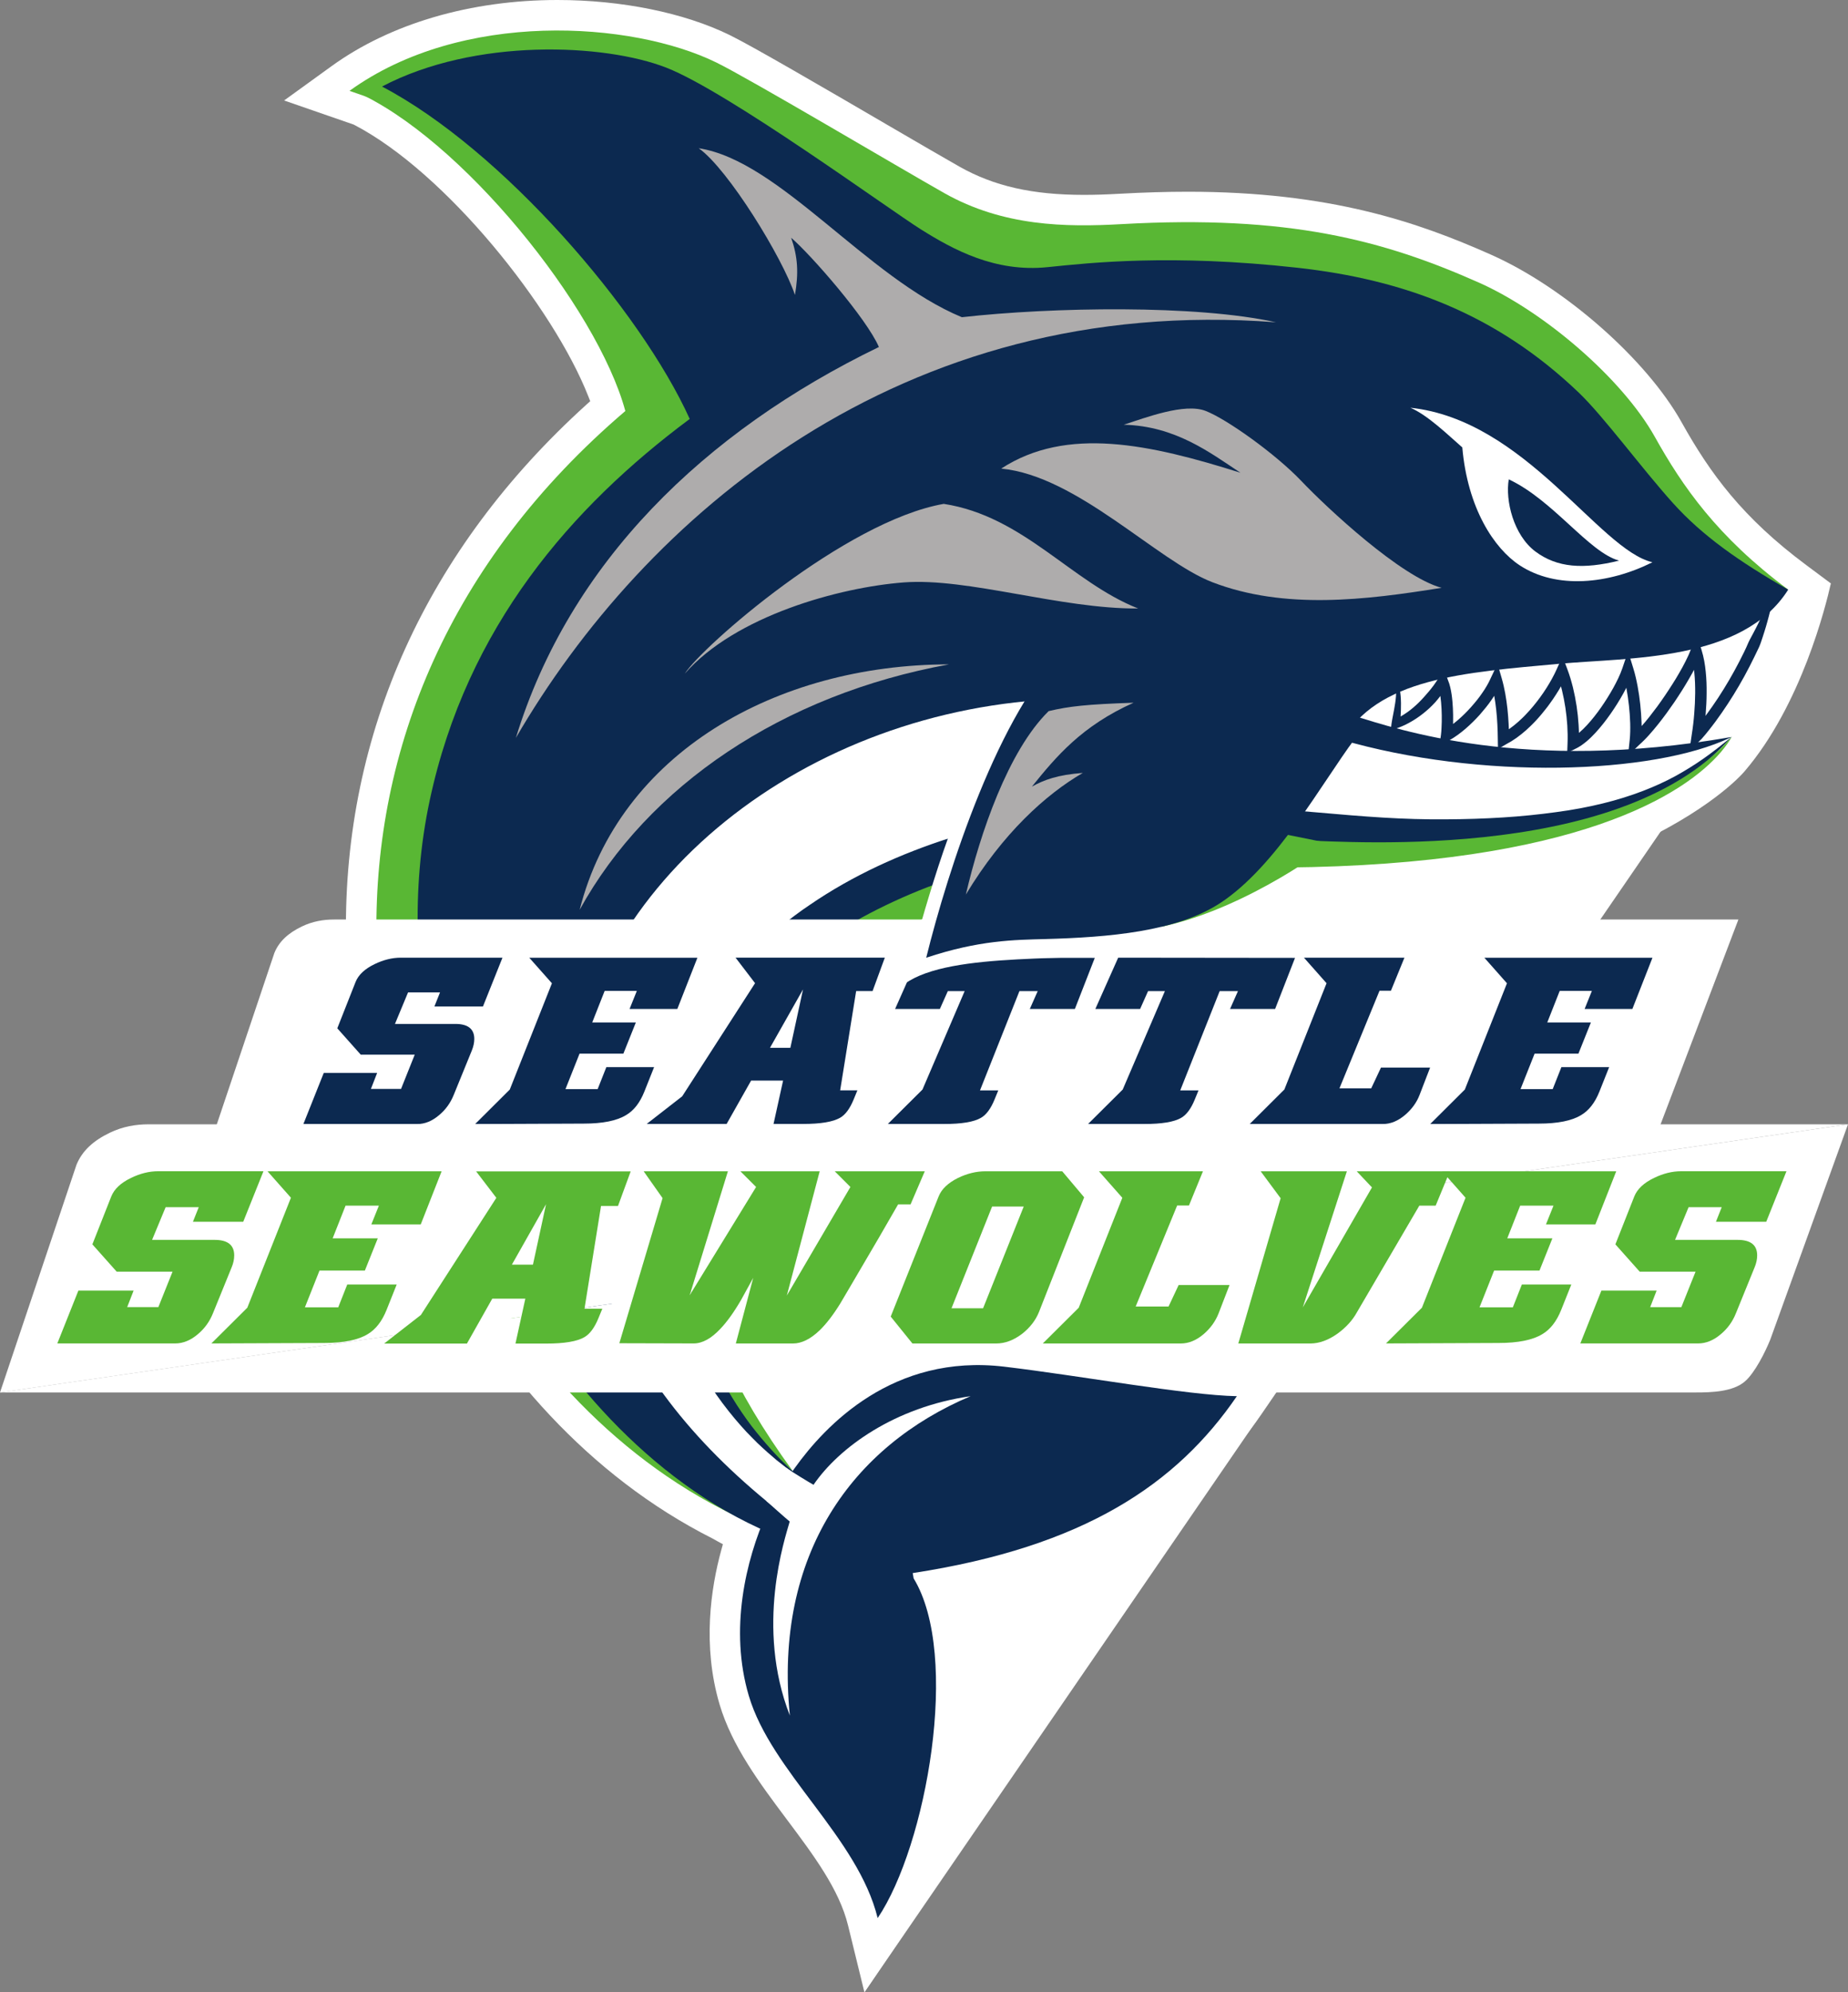 <?xml version="1.0" encoding="UTF-8"?><svg id="Layer_1" xmlns="http://www.w3.org/2000/svg" viewBox="0 0 371.09 399.94"><rect x="0" y="0" width="371.09" height="399.94" fill="#808080" stroke="none"/><defs><style>.cls-1{fill:#59b734;}.cls-1,.cls-2,.cls-3,.cls-4{stroke-width:0px;}.cls-2{fill:#0c2950;}.cls-3{fill:#aeacac;}.cls-4{fill:#fff;}</style></defs><path id="path536" class="cls-4" d="m367.65,117.11c-1.01,4.52-5.94,24.43-17.33,37.73-3.77,4.41-30.83,29.13-101.65,29.75"/><path id="path536-2" class="cls-4" d="m173.58,399.94l-3.29-13.43c-1.77-7.22-6.91-14.08-12.35-21.34-5.39-7.2-10.97-14.65-13.45-23.04-3.49-11.81-1.74-23.36.35-30.97l.32-1.16-1.06-.58c-.34-.19-.68-.38-1.02-.57-50.11-25.29-73.2-86.02-73.61-121.08-.48-40.68,16.21-77.51,48.26-106.52l.79-.71-.39-.99c-7.01-17.83-28.6-44.92-47.01-54.49l-.1-.05-13.97-4.84,9.54-6.9C78.43,4.71,94.54,0,111.95,0c12.84,0,25.44,2.56,34.58,7.04,4.61,2.26,18.88,10.58,31.47,17.92l.34.2c6.09,3.54,11.34,6.61,14.3,8.28,6.96,3.93,14.67,5.68,25,5.68,2.16,0,4.47-.07,7.28-.23,4.73-.26,9.31-.4,13.6-.4,28.54,0,46.16,6.08,60.94,12.66,14.73,6.55,31.16,21,38.21,33.61,5.77,10.33,12.25,19.17,25.08,28.71l4.9,3.65"/><path id="path536-3" class="cls-4" d="m248.67,184.59l-3.46,3.57c-10.67,7.16-25.9,8.6-40.77,9.09-6.29.2-13.44,1.83-23.9,5.42l-10.63,3.65,2.11-8.55-3.46,2.64c-8.71,6.66-14.56,13.73-17.86,21.61-7.45,17.77-8.97,35,7.8,61.33l1.04,1.63,1.35-1.39c9.98-10.26,22.24-15.68,35.44-15.68,2,0,4.05.12,6.09.37,5.73.69,12.3,1.66,18.64,2.6,10.57,1.56,21.5,3.18,27.41,3.28l11.36.21-6.42,9.37c-13.05,19.07-32.14,30.66-60.09,36.47l-1.59.33.42,1.57c5.33,19.97-1.58,52.64-10.85,66.38l-7.74,11.46"/><g id="g538"><path id="path540" class="cls-4" d="m134.89,236.87c1.53-21.42,6.6-35.19,24.58-49.34,17.98-14.15,29.95-13.75,47.87-15.49,17.92-1.73,45.84-4.41,66.11-3.64,20.27.77,57.95-4.54,74.29-20.47-9.65,3.25-35.66,8.23-57.08,3.25-21.42-4.97-74.59-19.51-89.12-14.91-14.53,4.59-74.7,19.73-87.07,61.88-12.38,42.15.63,68.54,23.2,91.88,22.56,23.33,26.39,17.6,26.39,17.6l-.7-9.56s-1.24,1.28-9.26-7.11c0,0-22.27-35.35-19.21-54.09"/></g><g id="g542"><path id="path544" class="cls-4" d="m340.28,149.81c-12.62,1.86-50.2,5.16-74.16-5.31,1.44-9.47,8.03-8.61,22.09-12.05,14.05-3.45,49.34-3.02,59.52-7.03,10.18-4.02,7.74-4.73,8.46-5.88-.14,2.73-3.87,15.78-15.92,30.26"/></g><g id="g546"><path id="path548" class="cls-1" d="m71.05,18.24c21.35,9.22,48.87,43.41,54.52,64.27-35.64,30.42-50.42,68.1-49.98,105.18.44,36.95,26.08,99.1,79.15,119.67-83.93-65.78-42.2-205.29-5.26-220.5-2.61-20.86-57.33-70.74-78.43-68.62"/></g><g id="g550"><path id="path552" class="cls-1" d="m199.67,171.78c-11.89,2.18-17.64,3.52-35.25,14.35-20.93,12.87-51.64,68.83-5.19,109.24-24.29-33.44-23-54.68-14.17-75.73,5.71-13.61,17.75-24.62,36.53-34.74.78-.42,2.46.25,3.26-.17.46-.24,3.28-1.85,3.75-2.09,4.3-2.19,5.7-4.07,10.65-6.21.21-2.53.42-4.64.42-4.64"/></g><g id="g554"><path id="path556" class="cls-1" d="m359.09,118.37c-14.31-10.65-21.26-20.79-26.77-30.64-6.58-11.77-22.31-25.21-35.35-31-19.2-8.53-38.25-13.62-71.72-11.74-11.34.64-23.81.45-35.64-6.23-8.98-5.07-39.12-22.97-45.78-26.22-16.97-8.31-51.14-10.58-73.65,5.7"/></g><g id="g558"><path id="path560" class="cls-2" d="m159.58,294.72c6.12-8.55,19.75-23.04,42.13-20.36,15.34,1.83,36.72,5.74,46.66,5.92-12.04,17.6-30.59,30.22-65.09,35.51l.18,1.06c9.45,15.45,2.57,53.7-7.22,68.2-3.98-16.22-21.36-29.35-25.88-44.65-3.92-13.26-.64-27.16,3.65-36.76.97-2.16,4.8-7.85,5.57-8.93"/></g><g id="g562"><path id="path564" class="cls-2" d="m195.18,170.84c9.99-5.13,7.92-10.19,14.16-11.41,12.42-2.43,18.18,3.4,25.96-3.54,9.99-8.91,29.11,2.52,34.1-6.87,6.84-12.9,24.81-14.04,43.61-15.76,14.28-1.31,36.95-.44,46.07-14.89-9.89-5.65-17.28-10.87-23.14-17.38-6.32-7.02-13.91-17.39-18.91-22.17-16.56-15.84-35.13-22.7-56.49-25.07-25.32-2.81-41.61-1-50.2-.12-10.53,1.08-18.91-3.51-25.38-7.56-6.48-4.05-38.72-27.62-51.14-32.48-12.42-4.86-38.46-6.03-57.11,3.78,24.13,12.66,51.94,44.97,61.79,66.73-23.69,17.62-44.76,41.72-52.2,76.52-7.8,36.44,4.64,73.45,15.75,95.42,9.34,18.46,27.95,41.32,52.7,51.76.81-2.16,1.35-2.7,2.16-4.05-32.99-25.83-50.02-59.99-31.1-103.43-6.06,4.08-7.7,11.03-12.11,21.66,3.63-45.16,48.4-79.93,99.65-81.68-11.34,14.58-16.93,13.22-18.16,30.54"/></g><g id="g566"><path id="path568" class="cls-2" d="m160.41,296.46s-.26-.18-.75-.54c-.49-.37-1.26-.85-2.18-1.6-.47-.37-.99-.78-1.57-1.23-.55-.48-1.16-.99-1.81-1.56-.66-.56-1.32-1.22-2.05-1.89-.72-.69-1.43-1.46-2.22-2.26-3.02-3.27-6.44-7.56-9.53-13.02-3.07-5.46-5.9-12.05-7.67-19.64-1.77-7.56-2.72-16.11-1.53-25.15.17-1.13.32-2.27.56-3.41l.17-.86.2-.86c.13-.54.26-1.08.38-1.63.61-2.34,1.31-4.56,2.15-6.81,1.68-4.48,3.92-8.86,6.67-13,2.72-4.15,5.95-8.07,9.58-11.65,1.8-1.81,3.73-3.49,5.69-5.15,2-1.61,4.05-3.18,6.2-4.61,8.55-5.85,18.16-10.21,28.05-13.37,2.49-.78,4.95-1.48,7.51-2.13,1.24-.29,2.4-.61,3.71-.89,1.27-.28,2.55-.58,3.81-.81,5.05-1.02,10.14-1.74,15.2-2.22,10.13-.96,20.13-.78,29.65-.17,9.53.6,18.59,1.62,27.13,2.13,4.27.26,8.42.38,12.41.35,4.03-.02,7.92-.14,11.63-.38,3.72-.23,7.27-.6,10.63-1.06,3.36-.44,6.52-1.04,9.44-1.76,5.85-1.43,10.75-3.41,14.57-5.49,3.81-2.1,6.6-4.15,8.46-5.6.97-.76,1.7-1.34,2.17-1.73.44-.35.66-.54.66-.54,0,0-.21.23-.63.68-.42.44-1.01,1.09-1.86,1.92-1.7,1.65-4.26,4.1-7.96,6.63-3.69,2.52-8.58,5.12-14.55,7.07-2.97.99-6.19,1.88-9.62,2.63-3.43.74-7.06,1.32-10.87,1.82-3.8.49-7.77.87-11.89,1.15-4.15.25-8.44.31-12.82.24-4.38-.06-8.86-.24-13.41-.44-4.55-.2-9.16-.46-13.84-.61-4.67-.13-9.4-.25-14.17-.12-4.76.12-9.57.38-14.38.89-4.81.52-9.62,1.28-14.41,2.25-1.21.23-2.37.52-3.55.78-1.16.25-2.42.59-3.63.89-1.14.28-2.35.64-3.51.96-1.18.33-2.34.7-3.51,1.05-4.66,1.45-9.22,3.21-13.6,5.24-4.39,2.03-8.63,4.31-12.58,6.95-7.96,5.19-14.81,11.68-19.99,19-2.59,3.65-4.71,7.54-6.44,11.49-.84,1.98-1.58,4.02-2.18,5.96-.15.53-.3,1.06-.45,1.59l-.2.74-.18.75c-.26,1-.44,2.01-.64,3.02-1.39,8.12-1.07,16.16.15,23.38,1.26,7.24,3.42,13.71,5.94,19.17,2.57,5.45,5.42,9.92,8.06,13.39,2.69,3.43,5.04,5.98,6.75,7.59.83.84,1.53,1.43,1.97,1.85.45.41.68.63.68.63"/></g><g id="g570"><path id="path572" class="cls-4" d="m157.95,294.7c.86.65,4.9,3.1,5.41,3.37,5.13-7.5,16.33-15.62,31.54-17.79-23.69,10-39.55,31.73-36.29,64.11-6.96-17.82-1.01-35.48-.03-38.95-.58-.44-4.68-4.11-4.68-4.11l4.05-6.62Z"/></g><g id="g574"><path id="path576" class="cls-2" d="m272.2,143.8c8.38,2.53,33.83,11.39,75.24,4.19.1-.02.2-.03.3-.05-.1.05-.19.09-.29.14-15.49,7.4-50.29,8.56-78.3.36"/></g><g id="g578"><path id="path580" class="cls-3" d="m116.4,182.64c13.73-24.95,40.79-43.21,74.18-49.27-34.8.03-66.23,17.9-74.18,49.27"/></g><g id="g582"><path id="path584" class="cls-3" d="m225.65,85.26c4.43-1.42,12.19-4.4,16.42-2.78,4.23,1.62,14.07,8.64,19.24,14.07,5.17,5.44,20.01,19.27,28.17,21.45-15.37,2.48-31.57,4.44-46.05-1.13-11.06-4.26-27.15-21.37-42.38-22.8,13.17-8.58,29.87-4.9,48.04.83-6.15-4.06-13.04-9.37-23.43-9.64"/></g><g id="g586"><path id="path588" class="cls-3" d="m137.51,135.23c3.47-5.45,32.19-30.6,52-34.08,16.04,2.47,25.61,15.71,39.03,21-15.55.12-34.19-6.22-47.08-5.23-12.89.99-33.79,6.7-43.95,18.31"/></g><g id="g590"><path id="path592" class="cls-3" d="m103.57,148.16c25.59-44.06,77.1-89.27,152.66-83.46-16.02-3.56-45.02-3.05-63.08-1.02-19.08-7.88-36.58-31.44-52.84-33.92,5.92,4.2,16.83,21.99,19.32,29.45.76-4.4.58-7.65-.76-11.48,4.01,3.44,15.14,16.2,17.62,21.93-35.13,17.02-62.15,43.33-72.91,78.5"/></g><g id="g594"><path id="path596" class="cls-1" d="m347.74,147.94c-.49.86-1.18,1.86-2.1,2.95-7.2,8.51-28.96,22.74-87.53,23.26-5.01.04-17.68.27-17.53-.26.49-1.72,2.7-4.14,8.36-5.15,2.33-.41,11.3.26,11.45-.01,3.06-.47,59.75,5.58,84.82-18.17.41-.38.78-.78,1.21-1.23.45-.46.85-.91,1.31-1.39"/></g><g id="g598"><path id="path600" class="cls-4" d="m283.19,81.84c3.55,1.51,7.65,5.55,10.45,7.98,1.06,12.19,6.36,20.26,11.5,23.65,7.39,4.87,17.89,3.8,26.68-.6-10.74-2.49-25.53-28.59-48.63-31.02"/></g><g id="g602"><path id="path604" class="cls-2" d="m302.97,96.23c-.72,4.21.93,11.17,5.34,14.48,4.39,3.29,9.67,3.6,16.82,1.83-6.03-1.61-13.23-12.14-22.16-16.31"/></g><g id="g606"><path id="path608" class="cls-3" d="m211.27,140.48c-7.9,7.75-13.39,23.9-16.15,35.79,7.16-11.89,15.57-19.54,22.84-23.75-4.97.38-7.57,1.36-9.94,2.68,4.78-5.93,9.75-11.86,19.86-16.37-9.18.32-12.59.69-16.61,1.65"/></g><g id="g610"><path id="path612" class="cls-2" d="m279.09,134.6c.19.14.36.29.53.46.16.17.31.36.44.56.27.4.48.84.64,1.29.33.91.48,1.87.56,2.82.08.96.08,1.91.05,2.86-.01.47-.04.94-.07,1.41-.03.46-.06.93-.05,1.33l-1.19-.88c.45-.2.9-.41,1.33-.66.43-.25.85-.52,1.26-.81.82-.58,1.59-1.24,2.3-1.94.72-.71,1.39-1.47,2.04-2.24.32-.39.64-.78.94-1.19.29-.41.58-.82.85-1.25l1.25-1.97.78,2.12c.09.24.19.49.27.73.07.24.14.49.2.73.11.47.2.95.27,1.42.14.93.21,1.86.26,2.78.04.92.06,1.84.04,2.76,0,.46-.03.92-.05,1.38-.03.47-.06.92-.12,1.43l-1.71-1.15.75-.46.73-.5c.48-.35.95-.73,1.41-1.12.46-.4.9-.81,1.33-1.23.43-.43.85-.87,1.25-1.32.41-.46.8-.92,1.18-1.39.38-.47.74-.96,1.08-1.46.35-.49.67-1,.96-1.51.16-.26.28-.52.42-.78.14-.26.24-.52.37-.78l1.32-2.78.84,2.9c.59,2.03.92,4.07,1.15,6.11.22,2.04.31,4.08.34,6.11l-1.68-1,.92-.52.89-.6.86-.65c.28-.23.55-.47.83-.7.27-.23.53-.49.8-.74.27-.24.52-.52.77-.78.26-.26.5-.54.75-.81.25-.27.48-.55.72-.84s.46-.57.69-.86c.23-.29.45-.58.67-.89.44-.59.85-1.21,1.25-1.83.79-1.24,1.51-2.53,2.1-3.85l1.14-2.56.99,2.61c.46,1.21.81,2.43,1.12,3.66.3,1.23.54,2.47.73,3.72.19,1.25.32,2.5.4,3.76.08,1.26.1,2.53.06,3.8l-1.63-1.09c.28-.14.57-.29.85-.49.28-.19.56-.41.84-.64.55-.46,1.07-.98,1.58-1.53,1.01-1.1,1.94-2.29,2.81-3.53.87-1.25,1.68-2.54,2.42-3.86.73-1.32,1.41-2.69,1.87-4.04l1.14-3.37,1.04,3.39c.38,1.21.64,2.41.87,3.62.23,1.21.4,2.42.53,3.63.13,1.22.22,2.44.26,3.67.04,1.23.03,2.47-.11,3.75l-1.9-.99c.31-.3.63-.57.93-.89.3-.31.61-.61.9-.95.59-.65,1.16-1.33,1.71-2.02.55-.7,1.09-1.41,1.62-2.12.52-.72,1.04-1.45,1.54-2.19.5-.74.99-1.48,1.47-2.24.48-.75.95-1.51,1.39-2.29.45-.77.88-1.55,1.27-2.33.2-.39.39-.78.57-1.18.19-.39.32-.78.49-1.17l1.24-2.98.93,3.02c.45,1.45.7,2.91.84,4.36.15,1.45.2,2.89.18,4.33,0,1.43-.09,2.86-.2,4.29-.06.71-.13,1.42-.21,2.13l-.13,1.06-.16,1.08-1.98-.96c.44-.49.89-1.04,1.32-1.58.44-.55.86-1.1,1.28-1.67.83-1.13,1.63-2.28,2.41-3.46,1.54-2.35,2.96-4.79,4.25-7.29.64-1.25,1.28-2.51,1.82-3.81.29-.64.66-1.25.98-1.88.34-.62.65-1.26.97-1.89.61-1.28,1.24-2.55,1.81-3.86.58-1.31,1.13-2.62,1.66-3.96-.24,1.41-.48,2.84-.82,4.23-.15.71-.33,1.41-.51,2.11-.17.7-.39,1.39-.58,2.09-.21.69-.42,1.39-.65,2.07-.23.69-.44,1.39-.74,2.05l-.94,1.95c-.32.65-.64,1.3-.97,1.94-1.32,2.57-2.78,5.08-4.37,7.5-.79,1.21-1.62,2.4-2.48,3.57-.44.58-.87,1.16-1.33,1.73-.46.58-.91,1.13-1.42,1.7l-2.47,2.41.49-3.37.15-1.01.13-1.02c.08-.68.15-1.37.2-2.06.11-1.37.18-2.75.19-4.12.01-1.37-.03-2.73-.17-4.08-.13-1.34-.36-2.66-.75-3.89l2.18.04c-.18.45-.35.91-.55,1.33-.19.44-.4.86-.61,1.28-.42.84-.87,1.65-1.33,2.44-.46.8-.94,1.59-1.43,2.37-.49.78-1,1.54-1.51,2.31-.52.76-1.05,1.51-1.59,2.25-.55.74-1.1,1.48-1.68,2.2-.58.72-1.17,1.43-1.8,2.13-.3.35-.64.69-.97,1.03-.32.34-.7.67-1.04.99l-2.23,2.13.33-3.12c.12-1.1.13-2.26.1-3.42-.04-1.16-.12-2.33-.25-3.49-.26-2.32-.65-4.66-1.31-6.82h2.18c-.55,1.62-1.27,3.05-2.04,4.46-.78,1.4-1.63,2.75-2.55,4.06-.92,1.31-1.91,2.58-3.01,3.77-.55.6-1.14,1.18-1.78,1.72-.33.27-.66.53-1.02.78-.35.25-.75.47-1.17.68l-1.7.84.07-1.92c.09-2.37-.08-4.77-.43-7.13-.36-2.36-.9-4.71-1.72-6.9l2.12.05c-.17.36-.33.73-.51,1.09-.18.35-.35.71-.55,1.05-.38.7-.78,1.37-1.21,2.03-.42.66-.86,1.31-1.33,1.94-.23.32-.46.64-.71.94-.24.31-.48.62-.74.92-.25.3-.5.61-.77.9-.26.29-.52.59-.8.87-.28.28-.55.58-.84.84-.29.27-.57.55-.87.81-.31.26-.61.52-.92.77l-.96.73-1.01.67-1.07.61-1.65.95-.03-1.95c-.02-1.98-.11-3.94-.32-5.89-.21-1.94-.53-3.87-1.07-5.7l2.16.12c-.15.31-.28.64-.44.93s-.31.61-.48.89c-.33.58-.69,1.14-1.07,1.68-.37.55-.76,1.07-1.17,1.58-.41.51-.83,1.01-1.26,1.5-.44.49-.89.96-1.36,1.42-.46.46-.95.9-1.45,1.34-.5.43-1.02.84-1.55,1.23l-.83.57-.87.53-2.02,1.25.32-2.4c.05-.38.08-.82.1-1.24.02-.43.04-.87.05-1.3.02-.87,0-1.74-.04-2.61-.04-.86-.12-1.72-.23-2.55-.07-.41-.14-.82-.23-1.22-.05-.19-.11-.38-.16-.57-.06-.18-.13-.35-.19-.52l2.03.15c-.29.48-.6.94-.92,1.4-.32.45-.66.9-1.01,1.33l-.54.64-.58.61c-.39.4-.8.78-1.23,1.14-.85.73-1.75,1.39-2.72,1.97-.48.29-.98.56-1.48.81-.51.25-1.04.46-1.58.65l-1.37.48.17-1.36c.07-.52.16-.97.25-1.44l.26-1.36c.17-.9.31-1.8.38-2.7.06-.9.06-1.81-.09-2.7-.08-.44-.2-.88-.38-1.3-.09-.2-.2-.41-.33-.6-.12-.19-.27-.37-.44-.54"/></g><g id="g614"><path id="path616" class="cls-4" d="m332.17,229.08l-55.25.24-171.02-.24h-63.5l12.69-37.76c.95-2.35,2.81-4.03,5.54-5.34,2.12-1.02,4.3-1.39,6.46-1.39h281.99l-16.91,44.49Z"/></g><g id="g618"><path id="path620" class="cls-2" d="m100.9,192.25l-3.92,9.8h-9.75l1.13-2.83h-6.42l-2.63,6.33h12.13c2.53,0,3.8,1.01,3.8,3.01,0,.75-.17,1.53-.5,2.34l-3.63,8.9c-.64,1.59-1.6,2.93-2.88,4.01-1.42,1.23-2.9,1.84-4.46,1.84h-22.85l4.09-10.26h10.72l-1.25,3.21h6.05l2.75-6.88h-10.84l-4.71-5.29,3.67-9.3c.58-1.45,1.86-2.64,3.83-3.59,1.78-.86,3.53-1.29,5.25-1.29h20.43Z"/></g><g id="g622"><path id="path624" class="cls-2" d="m140.05,192.25l-4.04,10.3h-9.59l1.46-3.63h-6.46l-2.5,6.34h8.76l-2.5,6.25h-8.8l-2.83,7.13h6.46l1.75-4.42h9.59l-1.96,4.92c-.89,2.23-2.11,3.8-3.67,4.71-1.86,1.14-4.7,1.71-8.5,1.71l-21.81.09,6.96-6.93,8.46-21.33-4.55-5.13h33.77Z"/></g><g id="g626"><path id="path628" class="cls-2" d="m161.25,198.62l-6.63,11.72h4.09l2.54-11.72Zm16.43-6.38l-2.46,6.71h-3.3l-3.21,19.93h3.46l-.75,1.83c-.75,1.83-1.65,3.06-2.71,3.67-1.42.83-3.91,1.25-7.46,1.25h-5.92l1.92-8.71h-6.42l-4.92,8.71h-16.05l7.13-5.55,14.63-22.71-3.92-5.13h29.98Z"/></g><g id="g630"><path id="path632" class="cls-2" d="m219.84,192.29l-4,10.26h-9.05l1.59-3.59h-3.67l-7.92,19.93h3.67l-.75,1.83c-.75,1.83-1.65,3.06-2.71,3.67-1.42.84-3.91,1.25-7.46,1.25h-11.26l6.96-6.92,8.47-19.76h-3.38l-1.6,3.59h-8.99l4.58-10.3,35.52.04Z"/></g><g id="g634"><path id="path636" class="cls-2" d="m260.05,192.29l-4,10.26h-9.05l1.59-3.59h-3.67l-7.92,19.93h3.67l-.75,1.83c-.75,1.83-1.65,3.06-2.71,3.67-1.42.84-3.91,1.25-7.46,1.25h-11.26l6.96-6.92,8.47-19.76h-3.38l-1.6,3.59h-8.99l4.59-10.3,35.52.04Z"/></g><g id="g638"><path id="path640" class="cls-2" d="m287.18,214.3c-.61,1.61-1.32,3.45-2.12,5.5-.58,1.51-1.53,2.82-2.84,3.96-1.45,1.25-2.95,1.88-4.5,1.88h-26.77l6.96-6.93,8.47-21.33-4.54-5.13h20.18l-2.71,6.63h-2.29l-8.05,19.6h6.38l1.96-4.17h9.88Z"/></g><g id="g642"><path id="path644" class="cls-2" d="m331.83,192.25l-4.04,10.3h-9.59l1.46-3.63h-6.46l-2.5,6.34h8.76l-2.5,6.25h-8.8l-2.83,7.13h6.46l1.75-4.42h9.59l-1.96,4.92c-.89,2.23-2.12,3.8-3.67,4.71-1.86,1.14-4.7,1.71-8.5,1.71l-21.81.09,6.96-6.93,8.46-21.33-4.54-5.13h33.77Z"/></g><path id="path648" class="cls-4" d="m371.09,225.7l-15.62,43.25c-.99,2.45-3.1,6.68-5.1,8.38-2.41,2.09-6.82,2.2-9.74,2.2h-87.22l-28.7-2.86-26.44-5.86-23.88,5.79-10.67,2.93H0"/><path id="path648-2" class="cls-4" d="m0,279.54l15.35-45.69c1.15-2.84,3.4-4.87,6.71-6.46,2.56-1.24,5.2-1.69,7.81-1.69h341.22"/><g id="g650"><path id="path652" class="cls-1" d="m52.9,235.13l-4.06,10.14h-10.1l1.17-2.93h-6.65l-2.72,6.56h12.56c2.62,0,3.93,1.04,3.93,3.11,0,.78-.17,1.59-.52,2.42l-3.75,9.21c-.66,1.65-1.66,3.03-2.98,4.15-1.47,1.27-3.01,1.9-4.61,1.9H11.51l4.23-10.61h11.09l-1.29,3.32h6.26l2.85-7.12h-11.22l-4.88-5.48,3.8-9.63c.61-1.5,1.93-2.73,3.97-3.71,1.84-.89,3.65-1.34,5.44-1.34h21.15Z"/></g><g id="g654"><path id="path656" class="cls-1" d="m88.68,235.13l-4.19,10.66h-9.92l1.51-3.76h-6.69l-2.59,6.56h9.06l-2.59,6.47h-9.11l-2.93,7.38h6.69l1.81-4.58h9.93l-2.03,5.09c-.92,2.3-2.19,3.93-3.8,4.88-1.93,1.18-4.87,1.77-8.81,1.77l-22.57.09,7.21-7.17,8.76-22.08-4.7-5.31h34.96Z"/></g><g id="g658"><path id="path660" class="cls-1" d="m109.65,241.74l-6.86,12.13h4.23l2.63-12.13Zm17-6.6l-2.55,6.95h-3.41l-3.32,20.63h3.58l-.78,1.9c-.78,1.9-1.71,3.16-2.8,3.8-1.47.87-4.04,1.3-7.73,1.3h-6.13l1.98-9.02h-6.64l-5.09,9.02h-16.62l7.38-5.75,15.15-23.51-4.06-5.31h31.03Z"/></g><g id="g662"><path id="path664" class="cls-1" d="m185.7,235.13l-2.85,6.64h-2.5c-2.04,3.58-5.1,8.84-9.19,15.78-.81,1.39-1.61,2.76-2.42,4.11-1.41,2.28-2.79,4.08-4.15,5.4-1.84,1.76-3.63,2.64-5.35,2.64h-11.48l3.49-13.17c-.81,1.47-1.61,2.93-2.42,4.4-1.44,2.48-2.83,4.42-4.18,5.83-1.84,1.96-3.63,2.93-5.35,2.93l-14.93-.04,8.68-29.13-3.8-5.39h16.92l-7.68,24.9,13.34-21.75-3.15-3.15h15.92l-6.6,24.95,12.77-21.8-3.15-3.15h18.08Z"/></g><g id="g666"><path id="path668" class="cls-1" d="m205.57,242.21h-6.35l-8.15,20.42h6.34l8.16-20.42Zm12.13-1.85l-9.07,23.03c-.66,1.64-1.77,3.08-3.32,4.32-1.73,1.33-3.48,1.99-5.26,1.99h-16.83l-4.36-5.4,9.62-24.11c.58-1.47,1.87-2.71,3.89-3.72,1.84-.89,3.68-1.34,5.53-1.34h15.4l4.41,5.23Z"/></g><g id="g670"><path id="path672" class="cls-1" d="m246.9,257.96c-.63,1.67-1.37,3.57-2.2,5.7-.61,1.55-1.58,2.92-2.93,4.1-1.5,1.3-3.05,1.94-4.66,1.94h-27.71l7.21-7.17,8.76-22.08-4.7-5.32h20.89l-2.81,6.87h-2.37l-8.33,20.28h6.6l2.03-4.32h10.23Z"/></g><g id="g674"><path id="path676" class="cls-1" d="m291.14,235.13l-2.85,6.9h-3.28l-12.52,21.39c-.89,1.62-2.19,3.05-3.89,4.29-1.87,1.33-3.7,1.99-5.48,1.99h-14.46l8.5-29.17-.04-.04-3.97-5.36h17.31l-8.85,27.32,13.89-24.08-3.06-3.24h18.69Z"/></g><g id="g678"><path id="path680" class="cls-1" d="m324.55,235.13l-4.19,10.66h-9.92l1.51-3.76h-6.69l-2.59,6.56h9.06l-2.59,6.47h-9.11l-2.93,7.38h6.69l1.81-4.58h9.93l-2.03,5.09c-.92,2.3-2.18,3.93-3.8,4.88-1.93,1.18-4.87,1.77-8.81,1.77l-22.57.09,7.21-7.17,8.76-22.08-4.7-5.31h34.96Z"/></g><g id="g682"><path id="path684" class="cls-1" d="m358.73,235.13l-4.06,10.14h-10.1l1.16-2.93h-6.65l-2.72,6.56h12.56c2.62,0,3.93,1.04,3.93,3.11,0,.78-.17,1.59-.52,2.42l-3.75,9.21c-.66,1.65-1.65,3.03-2.98,4.15-1.47,1.27-3.01,1.9-4.61,1.9h-23.65l4.23-10.61h11.09l-1.29,3.32h6.26l2.85-7.12h-11.22l-4.88-5.48,3.8-9.63c.61-1.5,1.93-2.73,3.97-3.71,1.84-.89,3.65-1.34,5.44-1.34h21.15Z"/></g><g id="g686"><path id="path688" class="cls-4" d="m150.74,272.93l8.59,14.3,17.37-14.3h-25.96Z"/></g><g id="g690"><path id="path692" class="cls-4" d="m193.54,167.38c20.35-3.04,58.06-1.43,68.82,1.25-4.83,14.1-18.67,19.95-32.02,22.28-13.99,2.44-39.27-.15-48.66,6.58,0,0,5.21-21.2,10.79-34.71.45-1.09,1.06,4.61,1.06,4.61"/></g><g id="g694"><path id="path696" class="cls-1" d="m267.43,169.38s-16.47,12.85-34.22,16.67l24.55-18.62,9.66,1.95Z"/></g><g id="g698"><path id="path700" class="cls-2" d="m214.26,129.79c-13.69,13-23.92,44.93-28.27,62.47,10.66-3.54,17.68-3.58,23.98-3.75,12.53-.35,26.22-1.45,35.05-7.22,11.34-7.42,20.46-24.17,27.02-32.95"/></g><g id="g702"><path id="path704" class="cls-3" d="m210.56,142.77c-8.12,7.97-13.77,24.59-16.61,36.81,7.37-12.23,16.02-20.1,23.49-24.42-5.11.39-7.79,1.4-10.23,2.75,4.92-6.09,10.03-12.19,20.42-16.84-9.45.32-12.95.71-17.08,1.69"/></g></svg>